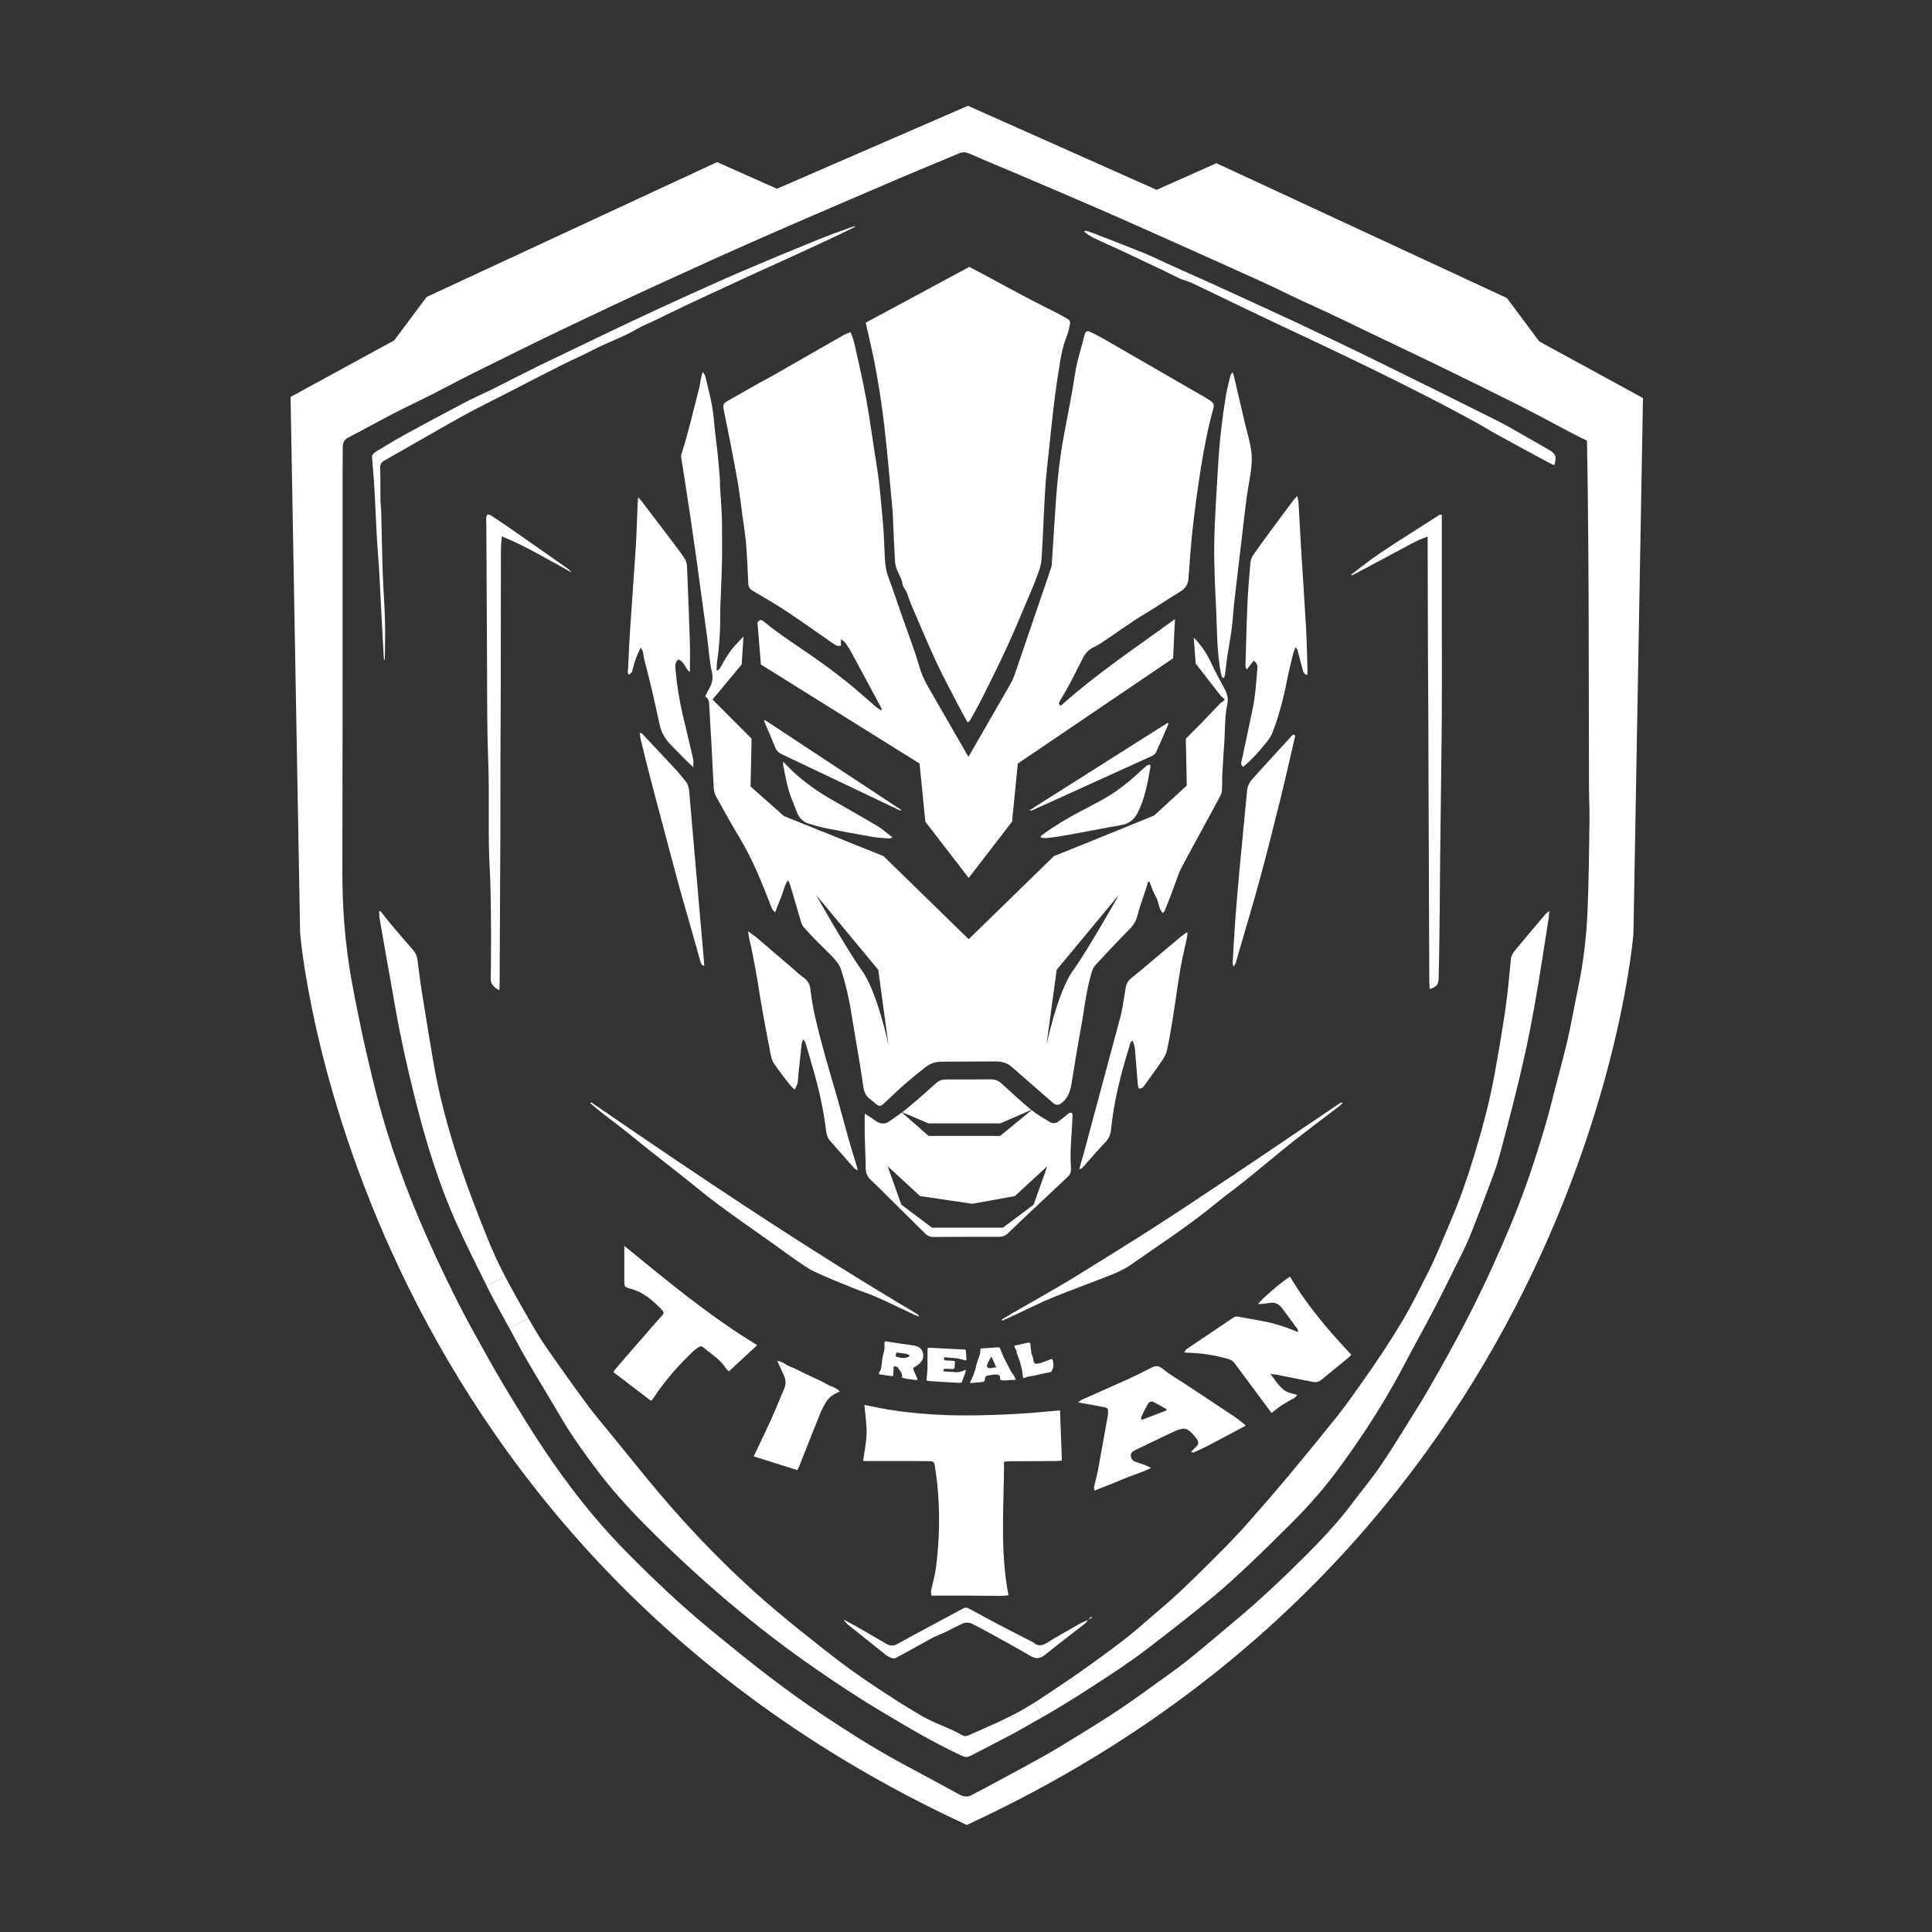 <svg xmlns="http://www.w3.org/2000/svg" fill="none" viewBox="0 0 426 426" height="426" width="426">
<rect x="0" y="0" width="426" height="426" fill="#333333" stroke="none"/>
<g clip-path="url(#clip0_37_10606)">
<path fill="white" d="M339.412 75.289L332.259 65.709L268.219 35.987L255.027 41.859L213.438 23.326L171.311 41.618L158.118 35.742L94.082 65.469L86.925 75.049L64.069 87.526L66.171 205.644C66.171 205.644 76.317 339.191 213.171 402.397C350.02 339.191 360.166 205.885 360.166 205.885L362.269 87.767L339.412 75.289ZM350.475 181.235C350.38 187.715 350.33 194.199 350.055 200.674C349.81 206.458 349.141 212.216 347.956 217.896C347.146 221.776 346.484 225.691 345.582 229.548C344.512 234.117 343.208 238.627 342.084 243.184C340.96 247.741 339.534 252.21 338.085 256.667C336.101 262.757 333.766 268.709 331.197 274.577C328.207 281.409 324.992 288.133 321.464 294.701C318.341 300.508 315.141 306.272 311.635 311.861C309.227 315.703 306.868 319.58 304.318 323.326C302.407 326.132 300.205 328.739 298.167 331.461C295.079 335.594 291.554 339.34 287.915 342.979C282.872 348.022 277.681 352.911 272.203 357.487C268.755 360.369 265.341 363.298 261.839 366.115C259.759 367.786 257.554 369.296 255.394 370.863C253.433 372.289 251.468 373.715 249.48 375.102C247.855 376.238 246.211 377.346 244.545 378.421C242.362 379.82 240.164 381.188 237.95 382.542C235.397 384.105 232.854 385.703 230.243 387.164C225.966 389.557 221.638 391.854 217.33 394.186C216.405 394.687 215.441 395.123 214.535 395.662C214.027 395.967 213.538 396.117 213.044 396.117C212.551 396.117 212.085 395.975 211.569 395.692C207.062 393.219 202.509 390.818 197.998 388.352C192.095 385.126 186.434 381.494 180.841 377.767C176.835 375.095 172.947 372.235 169.116 369.311C165.033 366.195 161.054 362.938 157.078 359.681C150.4 354.211 144.126 348.285 138.071 342.138C133.66 337.658 129.592 332.887 125.804 327.86C123.342 324.591 121.006 321.246 118.773 317.821C117.049 315.176 115.36 312.507 113.72 309.809C111.747 306.559 109.778 303.302 107.928 299.984C105.286 295.247 102.622 290.519 100.214 285.664C97.461 280.12 94.823 274.509 92.415 268.809C88.195 258.804 84.678 248.544 82.174 237.958C81.34 234.419 80.457 230.89 79.727 227.331C78.714 222.38 77.655 217.43 76.913 212.437C75.904 205.663 75.476 198.828 75.495 191.966C75.541 172.63 75.529 153.298 75.537 133.962C75.541 123.912 75.537 113.858 75.541 103.808C75.541 102.065 75.583 100.321 75.575 98.578C75.568 97.546 75.958 96.888 76.94 96.391C80.258 94.698 83.508 92.863 86.814 91.15C89.613 89.705 92.472 88.375 95.286 86.953C98.279 85.435 101.23 83.83 104.239 82.335C110.765 79.093 117.294 75.851 123.865 72.701C130.907 69.322 137.979 66 145.082 62.739C152.881 59.157 160.702 55.613 168.562 52.161C178.494 47.803 188.471 43.537 198.441 39.267C202.761 37.417 207.123 35.666 211.447 33.831C211.836 33.666 212.192 33.586 212.547 33.586C212.964 33.586 213.381 33.697 213.847 33.907C217.318 35.459 220.851 36.881 224.349 38.372C230.645 41.06 236.949 43.728 243.222 46.461C249.006 48.984 254.763 51.576 260.524 54.153C266.358 56.764 272.199 59.367 278.013 62.017C280.85 63.305 283.637 64.708 286.458 66.031C288.729 67.097 291.03 68.106 293.297 69.177C296.149 70.522 298.978 71.906 301.822 73.271C303.607 74.131 305.4 74.98 307.189 75.836C310.653 77.495 314.132 79.135 317.584 80.825C323.478 83.707 329.373 86.582 335.234 89.533C339.171 91.521 343.044 93.639 346.951 95.688C347.883 96.177 348.831 96.625 349.921 97.164C349.982 100.769 350.059 104.289 350.093 107.81C350.169 115.59 350.257 123.365 350.284 131.145C350.33 145.167 350.334 159.193 350.368 173.215C350.376 175.891 350.513 178.563 350.475 181.235Z"></path>
<path fill="white" d="M341.643 99.253C343.058 100.094 343.264 100.683 342.74 102.556C342.423 102.43 342.091 102.334 341.804 102.174C337.882 100.064 333.959 97.95 330.068 95.805C328.37 94.868 326.734 93.821 325.018 92.9C321.493 90.996 317.953 89.103 314.379 87.28C310.155 85.12 305.93 83.025 301.676 80.946C298.403 79.34 295.1 77.769 291.816 76.213C288.227 74.516 284.622 72.83 281.036 71.132C278.417 69.894 275.81 68.64 273.192 67.386C269.747 65.734 266.299 64.052 262.839 62.416C261.983 62.004 261.027 61.812 260.171 61.43C258.978 60.891 257.82 60.272 256.631 59.698C253.55 58.238 250.469 56.778 247.372 55.317C245.243 54.331 243.087 53.394 240.973 52.381C240.308 52.064 239.734 51.556 239.1 51.143L239.195 50.856C239.562 50.952 239.956 50.998 240.308 51.127C244.199 52.638 248.102 54.128 251.979 55.684C253.821 56.43 255.599 57.321 257.411 58.146C260.825 59.672 264.239 61.197 267.637 62.734C273.639 65.482 279.641 68.212 285.627 71.006C291.709 73.866 297.776 76.756 303.809 79.722C312.605 84.027 321.371 88.377 330.121 92.758C332.472 93.932 334.709 95.3 336.999 96.585C338.554 97.475 340.11 98.332 341.651 99.253H341.643Z"></path>
<path fill="white" d="M341.567 200.86C341.536 201.51 341.552 201.892 341.502 202.275C340.722 207.26 339.961 212.264 339.136 217.249C338.532 220.869 337.882 224.458 337.167 228.063C335.722 235.193 333.975 242.258 332.102 249.292C331.196 252.675 330.42 256.073 329.181 259.342C327.514 263.772 325.878 268.203 324.1 272.584C323.099 275.046 321.845 277.412 320.671 279.794C319.146 282.86 317.64 285.922 316.05 288.957C313.89 293.071 311.619 297.134 309.459 301.248C307.062 305.82 304.409 310.266 301.599 314.586C299.263 318.141 296.821 321.635 294.263 325.033C291.278 329.001 287.944 332.687 284.404 336.196C281.483 339.101 278.544 342.022 275.528 344.866C272.844 347.389 270.13 349.931 267.27 352.267C262.824 355.937 258.267 359.477 253.695 363.002C249.456 366.289 244.96 369.225 240.453 372.131C236.944 374.386 233.419 376.607 229.799 378.656L227.987 375.479C228.575 375.112 229.179 374.749 229.749 374.352C233.083 372.112 236.451 369.921 239.704 367.57C243.863 364.569 248.041 361.599 251.899 358.2C254.567 355.849 257.331 353.628 259.9 351.212C263.218 348.116 266.41 344.893 269.617 341.686C271.556 339.732 273.444 337.733 275.256 335.684C278.242 332.316 281.178 328.921 284.068 325.473C287.657 321.168 291.213 316.818 294.722 312.437C296.5 310.197 298.166 307.865 299.818 305.529C303.216 300.766 306.47 295.907 309.44 290.888C311.328 287.696 312.949 284.362 314.631 281.075C316.68 277.107 318.267 272.943 320.029 268.864C321.933 264.419 323.493 259.877 324.903 255.27C326.666 249.49 328.286 243.645 329.395 237.693C330.316 232.658 331.188 227.593 331.937 222.528C332.476 218.827 332.794 215.096 333.161 211.365C333.256 210.54 333.734 209.966 334.193 209.396C336.353 206.778 338.543 204.205 340.718 201.632C340.909 201.411 341.146 201.235 341.559 200.852L341.567 200.86Z"></path>
<path fill="white" d="M317.923 140.869C317.923 146.951 317.953 153.048 317.907 159.146C317.812 168.848 317.67 178.566 317.559 188.283C317.494 193.968 317.479 199.668 317.399 205.352C317.368 208.781 317.288 212.21 317.223 215.624C317.177 217.1 316.81 217.578 315.239 218.101C315.208 217.562 315.174 217.134 315.159 216.702C315.128 210.207 315.094 203.712 315.078 197.217C315.032 186.911 314.998 176.589 314.967 166.287C314.967 163.221 314.952 160.159 314.937 157.093C314.906 152.234 314.872 147.375 314.857 142.516C314.826 134.989 314.811 127.462 314.792 119.935V118.329C313.538 118.742 312.456 119.235 311.424 119.774C307.693 121.758 303.977 123.761 300.261 125.745C299.531 126.143 298.801 126.506 298.086 126.873C298.04 126.827 297.99 126.808 297.975 126.778C297.96 126.747 297.96 126.682 297.975 126.667C300.104 125.061 302.169 123.379 304.374 121.919C308.679 119.044 313.06 116.299 317.41 113.52C317.506 113.455 317.647 113.505 317.919 113.505V140.865L317.923 140.869Z"></path>
<path fill="white" d="M296.071 243.114C295.88 243.321 295.739 243.573 295.532 243.733C293.071 245.622 290.593 247.48 288.131 249.372C286.369 250.722 284.607 252.086 282.875 253.501C280.031 255.802 277.236 258.168 274.381 260.455C272.316 262.121 270.141 263.662 268.077 265.359C262.155 270.249 255.691 274.427 249.402 278.839C248.053 279.79 246.497 280.505 244.956 281.125C240.717 282.822 236.397 284.347 232.158 286.079C229.409 287.207 226.744 288.571 224.026 289.825C223.025 290.284 222.027 290.747 221.025 291.205C220.98 291.11 220.93 291.03 220.884 290.934C221.664 290.475 222.425 290.013 223.201 289.569C225.471 288.266 227.757 286.981 230.028 285.662C232.505 284.217 234.998 282.803 237.429 281.297C243.018 277.833 248.592 274.389 254.12 270.849C259.946 267.102 265.71 263.26 271.475 259.415C274.698 257.285 277.875 255.11 281.082 252.95L295.326 243.328C295.517 243.202 295.724 243.107 296.071 243.107V243.114Z"></path>
<path fill="white" d="M240.606 356.457C240.652 356.538 240.717 356.618 240.782 356.679C240.51 356.82 240.258 356.981 240.002 357.138C240.208 356.916 240.399 356.679 240.606 356.453V356.457Z"></path>
<path fill="white" d="M240.008 357.141L239.959 357.19C239.959 357.19 239.926 357.206 239.91 357.206L239.943 357.174C239.943 357.174 239.992 357.141 240.012 357.141H240.008Z"></path>
<path fill="white" d="M239.91 357.203C239.673 357.49 239.482 357.822 239.195 358.029C236.29 360.299 233.335 362.52 230.46 364.856C229.363 365.747 228.461 365.842 227.237 365.143C224.141 363.331 220.998 361.618 217.868 359.887C216.694 359.237 215.501 358.602 214.278 358.013C213.563 357.681 212.787 357.727 212.072 358.059C210.899 358.613 209.736 359.233 208.563 359.821C208.024 360.074 207.466 360.299 206.927 360.536C206.498 360.728 206.055 360.903 205.623 361.125C202.955 362.601 200.271 364.095 197.587 365.54C197.35 365.682 196.953 365.701 196.681 365.605C196.204 365.445 195.714 365.208 195.332 364.906C192.583 362.731 189.854 360.54 187.124 358.35C186.696 358.002 186.314 357.604 186.012 357.096C187.075 357.685 188.156 358.239 189.219 358.858C191.284 360.032 193.348 361.24 195.397 362.448C196.223 362.941 197.018 362.972 197.874 362.494C199.35 361.653 200.875 360.842 202.366 360.032C205.669 358.269 208.957 356.507 212.244 354.729C212.737 354.458 213.15 354.397 213.689 354.699C215.914 355.922 218.15 357.13 220.406 358.319C222.757 359.558 225.139 360.75 227.505 361.97C227.646 362.035 227.807 362.096 227.933 362.192C229.045 363.209 230.043 362.765 231.14 362.065C233.044 360.857 235.047 359.779 237.001 358.652C237.479 358.38 237.953 358.063 238.446 357.826C238.924 357.589 239.413 357.413 239.906 357.207L239.91 357.203Z"></path>
<path fill="white" d="M227.983 375.48L229.795 378.657C229.065 379.085 228.335 379.498 227.589 379.91C226.048 380.751 224.558 381.673 223.002 382.483C220.016 384.07 216.985 385.58 213.999 387.151C213.219 387.579 212.6 387.403 211.87 387.055C205.803 384.211 200.057 380.797 194.323 377.368C189.51 374.493 184.827 371.412 180.205 368.22C166.485 358.774 153.908 347.974 142.176 336.162C138.475 332.431 134.966 328.524 131.774 324.33C128.899 320.519 126.104 316.646 123.677 312.518C121.184 308.263 118.596 304.054 116.119 299.799C114.785 297.528 113.596 295.193 112.338 292.891L116.513 290.701C117.102 291.718 117.686 292.735 118.29 293.732C119.766 296.194 121.452 298.526 123.084 300.862C125.29 303.974 127.515 307.085 129.786 310.136C131.215 312.059 132.787 313.867 134.278 315.71C136.835 318.871 139.408 322.014 141.961 325.156C150.662 335.841 160.128 345.784 170.606 354.722C174.306 357.864 178.118 360.865 181.929 363.885C184.311 365.758 186.723 367.57 189.2 369.317C191.995 371.271 194.854 373.144 197.729 375.002C199.335 376.049 201.001 376.986 202.618 377.988C205 379.463 207.638 380.4 210.161 381.562C210.811 381.864 211.445 382.196 212.049 382.563C212.542 382.865 212.955 382.896 213.494 382.659C217.78 380.736 222.134 378.974 226.198 376.562C226.786 376.214 227.39 375.847 227.975 375.484L227.983 375.48Z"></path>
<path fill="white" d="M202.29 289.768C202.4 289.848 202.465 289.99 202.702 290.307C202.179 290.116 201.877 290.02 201.605 289.894C198.841 288.59 196.081 287.241 193.283 286.002C191.551 285.242 189.709 284.668 187.946 283.938C185.152 282.81 182.342 281.698 179.609 280.413C178.068 279.683 176.688 278.636 175.274 277.684C173.894 276.747 172.559 275.73 171.21 274.763C166.955 271.732 162.666 268.777 158.476 265.68C155.632 263.57 152.933 261.28 150.154 259.09C147.742 257.186 145.326 255.309 142.913 253.405C141.025 251.895 139.152 250.355 137.244 248.848C135.638 247.594 134.021 246.386 132.416 245.133C131.655 244.544 130.925 243.894 130.13 243.229C130.306 243.164 130.401 243.087 130.447 243.118C153.98 259.3 177.686 275.211 202.282 289.772L202.29 289.768Z"></path>
<path fill="white" d="M188.462 49.87C188.478 49.916 188.493 49.981 188.508 50.03C186.872 50.825 185.27 51.636 183.634 52.397C180.79 53.731 177.934 55.034 175.09 56.349C172.406 57.573 169.723 58.781 167.054 60C164.768 61.048 162.498 62.08 160.242 63.143C157.241 64.523 154.256 65.907 151.27 67.317C148.873 68.46 146.476 69.634 144.075 70.796C142.902 71.369 141.663 71.828 140.535 72.493C137.485 74.321 134.105 75.414 130.959 77.065C128.673 78.258 126.292 79.271 123.99 80.433C120.003 82.433 116.05 84.482 112.082 86.531C108.825 88.198 105.541 89.803 102.334 91.565C97.888 94.012 93.507 96.566 89.092 99.077C87.647 99.903 86.186 100.744 84.741 101.554C84.011 101.967 83.755 102.522 83.82 103.412C83.931 105.588 83.85 107.778 83.885 109.953C83.9 110.955 84.026 111.937 84.061 112.939C84.172 117.305 84.237 121.689 84.378 126.055C84.504 129.645 84.791 133.2 84.886 136.774C84.967 139.599 84.886 142.443 84.856 145.269C84.856 145.334 84.791 145.395 84.665 145.601C84.569 143.934 84.474 142.409 84.393 140.868C84.202 137.455 84.026 134.041 83.854 130.627C83.728 128.165 83.633 125.703 83.426 123.26C83.029 118.543 82.887 113.83 82.631 109.112C82.49 106.364 82.264 103.634 82.042 100.885C81.996 100.201 82.44 99.869 82.899 99.582C84.948 98.359 86.978 97.089 89.061 95.946C93.492 93.515 97.953 91.133 102.414 88.786C104.383 87.754 106.432 86.848 108.431 85.881C109.892 85.166 111.337 84.421 112.782 83.675C114.705 82.723 116.608 81.737 118.547 80.785C121.406 79.405 124.262 78.021 127.136 76.656C131.33 74.638 135.52 72.608 139.729 70.639C143.938 68.655 148.162 66.717 152.402 64.794C156.309 63.032 160.231 61.254 164.184 59.568C169.581 57.267 175.014 55.027 180.461 52.806C182.701 51.9 185.003 51.089 187.273 50.248C187.671 50.107 188.069 49.996 188.466 49.866L188.462 49.87Z"></path>
<path fill="white" d="M125.248 125.436C125.535 125.642 125.772 125.879 125.978 126.196C120.978 123.482 116.119 120.497 110.641 118.256C110.561 119.43 110.45 120.401 110.45 121.383C110.419 131.151 110.435 140.899 110.419 150.663C110.404 155.758 110.373 160.858 110.354 165.954C110.339 172.212 110.339 178.451 110.324 184.709C110.278 195.539 110.228 206.369 110.163 217.195C110.163 217.543 110.133 217.879 110.098 218.353C108.925 217.703 108.145 217.05 108.194 215.67C108.275 212.478 108.259 209.301 108.275 206.109C108.275 203.838 108.244 201.567 108.21 199.312C108.164 196.961 108.145 194.614 108.018 192.278C107.525 184.131 107.973 175.97 107.651 167.823C107.399 161.248 107.414 154.677 107.399 148.117C107.353 137.478 107.304 126.839 107.239 116.215C107.239 115.58 107.174 114.931 107.193 114.311C107.208 114.009 107.288 113.612 107.495 113.486C107.655 113.375 108.083 113.516 108.305 113.677C109.926 114.739 111.543 115.837 113.149 116.949C117.182 119.759 121.215 122.603 125.248 125.428V125.436Z"></path>
<path fill="white" d="M116.513 290.704L112.338 292.895C110.782 290.02 109.146 287.195 107.686 284.29C107.56 284.037 107.434 283.766 107.304 283.51L111.383 281.476C113.034 284.588 114.75 287.669 116.513 290.701V290.704Z"></path>
<path fill="white" d="M111.386 281.476L107.307 283.51C105.021 278.922 102.72 274.331 100.621 269.664C96.699 260.898 93.889 251.719 91.554 242.399C89.871 235.713 88.362 228.996 87.173 222.219C85.999 215.678 84.856 209.133 83.709 202.592C83.614 202.068 83.629 201.529 83.583 200.987C83.694 200.956 83.789 200.922 83.885 200.891C84.806 202.034 85.697 203.192 86.634 204.305C88.094 206.036 89.554 207.749 91.064 209.45C91.588 210.039 91.905 210.689 92.016 211.45C92.349 213.942 92.651 216.435 93.048 218.896C93.859 223.977 94.684 229.042 95.541 234.092C96.921 242.239 99.146 250.179 101.799 257.973C103.515 262.974 105.434 267.913 107.403 272.821C108.577 275.776 109.911 278.666 111.39 281.476H111.386Z"></path>
<path fill="white" d="M194.953 93.618C195.657 99.727 196.184 105.855 196.754 111.979C196.903 113.566 196.926 115.167 197.002 116.762C197.117 119.132 197.201 121.506 197.358 123.876C197.396 124.51 197.591 125.153 197.832 125.745C198.253 126.8 198.929 127.748 199.029 128.933C199.052 129.232 199.292 129.515 199.445 129.797C199.602 130.076 199.82 130.325 199.931 130.619C200.271 131.495 200.531 132.408 200.902 133.272C202.71 137.477 204.476 141.709 206.399 145.865C207.875 149.053 209.553 152.146 211.166 155.269C211.854 156.603 212.596 157.907 213.357 159.306C213.582 159.107 213.815 158.992 213.918 158.801C214.867 157.085 215.838 155.376 216.713 153.621C218.521 149.993 220.337 146.369 222.031 142.688C223.625 139.228 225.074 135.7 226.568 132.198C227.272 130.543 227.987 128.888 228.606 127.198C229.038 126.017 229.535 124.797 229.63 123.562C229.925 119.762 230.016 115.943 230.227 112.136C230.383 109.353 230.498 106.558 230.804 103.791C231.614 96.493 232.234 89.176 233.407 81.924C233.82 79.37 234.153 76.817 235.128 74.393C235.464 73.56 235.67 72.673 235.869 71.794C236.072 70.918 235.934 70.616 235.154 70.169C234.233 69.641 233.289 69.148 232.345 68.663C230.303 67.615 228.243 66.606 226.213 65.532C223.212 63.945 220.234 62.313 217.241 60.704C216.025 60.05 214.798 59.415 213.727 58.849C206.021 63.001 198.447 67.08 190.886 71.151C191.65 74.626 192.488 77.96 193.096 81.335C193.826 85.41 194.479 89.505 194.953 93.618Z"></path>
<path fill="white" d="M275.065 132.99C274.87 137.244 274.77 141.507 274.652 145.769C274.637 146.35 274.449 146.985 274.931 147.597C275.447 146.939 275.929 146.324 276.449 145.659C277.064 146.171 277.309 146.664 277.255 147.268C277.064 149.466 276.93 151.672 276.628 153.851C276.361 155.785 275.91 157.697 275.512 159.612C274.973 162.211 274.396 164.807 273.86 167.407C273.761 167.896 273.406 168.416 274.071 169.104C274.614 168.634 275.156 168.217 275.63 167.735C276.437 166.921 277.248 166.103 277.97 165.212C278.872 164.108 279.943 163.037 280.478 161.756C281.418 159.505 282.083 157.127 282.722 154.765C283.276 152.723 283.624 150.628 284.087 148.56C284.415 147.084 284.763 145.613 285.13 144.145C285.245 143.697 285.455 143.277 285.685 142.684C285.906 143.005 286.032 143.124 286.071 143.265C286.445 144.649 286.801 146.033 287.172 147.417C287.325 147.979 287.382 148.621 288.238 148.828C288.265 148.476 288.315 148.208 288.303 147.941C288.204 144.745 288.15 141.545 287.974 138.353C287.657 132.665 287.256 126.98 286.908 121.296C286.694 117.775 286.522 114.254 286.315 110.733C286.292 110.362 286.162 109.999 286.025 109.345C285.562 109.884 285.291 110.167 285.058 110.477C283.586 112.446 282.114 114.415 280.657 116.395C279.224 118.337 277.779 120.275 276.407 122.259C276.047 122.775 275.776 123.44 275.718 124.06C275.447 127.03 275.202 130.008 275.065 132.99Z"></path>
<path fill="white" d="M138.743 148.755C139.381 148.189 139.385 148.193 139.538 147.49C139.878 145.926 140.448 144.447 141.273 142.791C141.518 143.25 141.698 143.483 141.763 143.739C141.889 144.252 141.912 144.783 142.038 145.291C142.527 147.279 143.066 149.256 143.536 151.247C144.205 154.111 144.836 156.985 145.471 159.86C145.849 161.6 146.721 163.045 147.967 164.291C149.095 165.415 150.192 166.565 151.312 167.693C151.756 168.14 152.226 168.557 152.857 169.154C152.857 168.381 152.952 167.854 152.841 167.368C152.084 164.058 151.278 160.762 150.505 157.456C149.741 154.191 149.236 150.877 148.942 147.535C148.877 146.779 148.823 145.968 149.569 145.414C150.911 145.85 151.048 147.398 152.126 148.22C152.126 145.96 152.184 143.843 152.119 141.729C151.939 136.075 151.717 130.421 151.476 124.77C151.454 124.231 151.266 123.631 150.972 123.18C150.165 121.949 149.278 120.772 148.388 119.594C146.094 116.559 143.781 113.535 141.472 110.507C141.308 110.293 141.109 110.102 140.711 109.659C140.658 110.313 140.612 110.691 140.597 111.069C140.459 114.304 140.383 117.538 140.18 120.768C139.805 126.743 139.339 132.71 138.945 138.686C138.75 141.671 138.616 144.664 138.475 147.654C138.456 148.025 138.272 148.483 138.743 148.755Z"></path>
<path fill="white" d="M187.147 251.272C186.322 248.359 185.561 245.427 184.735 242.514C183.581 238.42 182.319 234.348 181.233 230.231C180.174 226.232 179.131 222.222 178.684 218.09C178.569 217.031 178.095 216.19 177.174 215.548C176.271 214.921 175.476 214.133 174.639 213.415C172.028 211.178 169.425 208.93 166.806 206.705C166.301 206.277 165.739 205.922 164.956 205.348C165.047 206.021 165.07 206.377 165.151 206.717C166.221 211.174 166.925 215.693 167.666 220.212C168.343 224.336 169.146 228.442 169.937 232.544C170.075 233.255 170.315 234.008 170.717 234.593C171.806 236.179 173.003 237.693 174.176 239.222C174.417 239.532 174.735 239.784 175.22 240.262C175.507 239.628 175.767 239.249 175.851 238.833C175.981 238.194 175.977 237.529 176.046 236.875C176.287 234.593 176.527 232.311 176.787 230.029C176.814 229.792 176.975 229.57 177.166 229.126C177.414 229.627 177.602 229.895 177.69 230.189C178.202 231.913 178.691 233.645 179.192 235.377C180.522 239.949 181.581 244.582 182.143 249.315C182.243 250.171 182.472 250.909 183.019 251.54C184.769 253.547 186.532 255.538 188.298 257.526C188.459 257.706 188.707 257.809 189.139 258.1C189.032 257.629 189.001 257.442 188.944 257.262C188.344 255.263 187.717 253.279 187.147 251.272Z"></path>
<path fill="white" d="M269.212 148.483C269.277 148.82 269.422 149.137 269.533 149.462C269.656 149.458 269.782 149.454 269.904 149.451C269.981 149.198 270.095 148.95 270.126 148.694C270.29 147.436 270.401 146.171 270.588 144.917C270.906 142.78 271.319 140.654 271.598 138.51C271.846 136.606 271.938 134.679 272.156 132.772C272.691 128.047 273.257 123.322 273.815 118.6C274.159 115.676 274.472 112.744 274.866 109.827C275.16 107.633 275.635 105.461 275.887 103.263C276.036 101.933 276.089 100.545 275.879 99.23C275.554 97.219 274.958 95.251 274.491 93.263C273.677 89.795 272.874 86.328 272.056 82.861C272.003 82.635 271.892 82.421 271.754 82.077C271.563 82.375 271.376 82.547 271.326 82.754C270.974 84.187 270.581 85.617 270.34 87.066C269.468 92.288 268.868 97.544 268.574 102.831C268.256 108.52 267.824 114.208 267.737 119.904C267.66 124.816 267.939 129.74 268.165 134.656C268.371 139.274 268.318 143.919 269.212 148.483Z"></path>
<path fill="white" d="M284.775 162.296C283.089 164.13 281.411 165.973 279.732 167.812C278.521 169.146 277.297 170.469 276.108 171.822C275.474 172.537 275.065 173.355 274.973 174.349C274.434 180.144 273.849 185.936 273.31 191.731C272.966 195.482 272.645 199.232 272.366 202.99C272.14 206.01 271.987 209.037 271.812 212.061C271.796 212.363 271.85 212.669 271.869 212.971C271.942 212.994 272.01 213.013 272.083 213.036C272.224 212.776 272.408 212.531 272.5 212.256C272.679 211.713 272.809 211.155 272.966 210.601C274.583 205.016 276.269 199.446 277.794 193.834C279.377 188.019 280.841 182.178 282.29 176.333C283.402 171.837 284.408 167.319 285.459 162.812C285.532 162.51 285.734 162.169 285.245 161.951C285.096 162.059 284.909 162.15 284.775 162.296Z"></path>
<path fill="white" d="M151.132 172.216C150.513 171.508 149.97 170.732 149.336 170.044C146.748 167.254 144.14 164.482 141.533 161.711C141.468 161.642 141.312 161.657 141.052 161.604C141.101 162.016 141.105 162.368 141.189 162.701C141.889 165.564 142.577 168.431 143.326 171.279C145.333 178.921 147.355 186.563 149.408 194.193C150.318 197.584 151.324 200.956 152.279 204.339C152.99 206.854 153.682 209.377 154.409 211.893C154.527 212.31 154.596 212.837 155.28 213.002C155.257 212.539 155.246 212.176 155.215 211.816C154.913 208.345 154.6 204.878 154.298 201.407C153.969 197.653 153.652 193.895 153.327 190.141C152.879 184.999 152.417 179.858 151.989 174.712C151.912 173.795 151.763 172.938 151.132 172.216Z"></path>
<path fill="white" d="M254.842 165.988C255.828 163.886 256.727 161.734 257.652 159.6C257.583 159.528 257.514 159.459 257.449 159.386C247.296 165.812 237.146 172.235 226.997 178.661C227.31 178.772 227.532 178.699 227.742 178.604C229.386 177.862 231.026 177.117 232.67 176.375C239.681 173.194 246.7 170.018 253.707 166.822C254.131 166.627 254.662 166.363 254.842 165.988Z"></path>
<path fill="white" d="M198.593 178.753C198.623 178.692 198.658 178.634 198.692 178.573C188.676 171.967 178.661 165.362 168.641 158.752C168.584 158.817 168.522 158.878 168.461 158.939C169.291 160.893 170.147 162.835 170.935 164.807C171.229 165.553 171.695 165.985 172.41 166.321C180.786 170.285 189.147 174.28 197.515 178.267C197.87 178.436 198.234 178.589 198.593 178.753Z"></path>
<path fill="white" d="M172.735 167.972C172.689 168.267 172.624 168.424 172.651 168.561C173.045 170.434 173.354 172.338 173.886 174.173C174.356 175.817 175.079 177.384 175.679 178.99C176.168 180.293 177.017 181.226 178.37 181.628C179.509 181.964 180.645 182.327 181.803 182.557C185.335 183.256 188.871 183.921 192.415 184.537C193.658 184.751 194.931 184.785 196.192 184.885C196.322 184.892 196.464 184.781 196.796 184.644C195.596 183.734 194.59 182.813 193.447 182.132C189.969 180.056 186.429 178.084 182.923 176.046C179.196 173.883 175.786 171.31 172.735 167.972Z"></path>
<path fill="white" d="M251.015 170.457C248.626 172.655 246.084 174.651 243.244 176.23C240.881 177.545 238.465 178.753 236.102 180.068C234.6 180.905 233.147 181.83 231.695 182.755C230.923 183.249 230.2 183.818 229.455 184.357C229.485 184.472 229.516 184.59 229.546 184.709C229.974 184.743 230.41 184.846 230.831 184.793C232.211 184.625 233.595 184.441 234.963 184.193C238.148 183.619 241.321 183.004 244.501 182.411C245.545 182.216 246.608 182.09 247.644 181.842C249.112 181.486 250.136 180.603 250.847 179.215C252.483 176.016 253.061 172.545 253.672 169.073C253.699 168.936 253.6 168.779 253.538 168.546C253.267 168.649 253.015 168.684 252.846 168.825C252.22 169.349 251.619 169.903 251.015 170.457Z"></path>
<path fill="white" d="M161.087 97.842C161.676 100.901 162.272 103.959 162.784 107.029C163.17 109.33 163.423 111.65 163.74 113.959C163.824 114.575 163.92 115.187 164.015 115.802V115.821L164.463 119.304C164.707 122.412 164.864 125.527 164.998 128.639C165.028 129.442 165.327 129.885 166.007 130.287C168.519 131.755 171.042 133.219 173.465 134.824C176.914 137.111 180.274 139.519 183.672 141.874C184.177 142.225 184.682 142.577 185.416 142.363V140.918C185.848 141.274 186.169 141.446 186.36 141.709C186.819 142.34 187.258 142.986 187.629 143.67C188.359 145.016 189.089 146.362 189.812 147.711C190.206 148.438 190.595 149.164 190.985 149.89C191.907 151.599 192.82 153.304 193.734 155.013H193.738C193.933 155.384 194.132 155.751 194.33 156.121C194.411 156.274 194.414 156.473 194.457 156.653C193.841 156.427 193.409 156.076 192.985 155.712C190.897 153.923 188.864 152.073 186.723 150.36C184.452 148.548 182.12 146.805 179.742 145.135C175.958 142.478 172.032 140.02 168.45 137.08C167.8 136.545 167.632 136.571 167.012 137.198L167.777 146.522L202.76 168.362L204.033 181.172L213.594 193.585L223.155 181.172L224.428 168.362L258.669 145.154L259.078 136.507C250.488 142.768 241.764 148.56 233.897 155.624C233.308 155.25 233.499 154.898 233.759 154.466C234.554 153.128 235.338 151.779 236.068 150.406C237.028 148.598 237.915 146.756 238.863 144.94C239.348 144.015 240.029 143.265 241 142.795C241.584 142.512 242.165 142.199 242.712 141.843C246.034 139.676 249.192 137.267 252.613 135.249C255.194 133.727 257.636 131.98 260.217 130.463C261.421 129.755 261.96 128.826 262.063 127.504C262.35 123.826 262.576 120.145 262.988 116.483C263.482 112.125 264.063 107.778 264.747 103.447C265.458 98.963 266.31 94.501 267.53 90.117C267.767 89.26 267.614 88.859 266.865 88.343C266.322 87.972 265.752 87.643 265.187 87.314C259.823 84.222 254.46 81.129 249.1 78.036C246.936 76.79 244.784 75.529 242.613 74.298C241.867 73.873 241.08 73.522 240.311 73.147C239.799 72.895 239.436 73.048 239.237 73.571C239.149 73.801 239.077 74.038 239.023 74.275C238.392 76.939 237.483 79.516 237.073 82.249C236.378 86.867 235.43 91.443 234.581 96.034C233.767 100.43 233.235 104.861 232.907 109.315C232.543 114.265 232.253 119.22 231.932 124.17C231.916 124.415 231.939 124.675 231.863 124.9C231.442 126.185 230.999 127.462 230.563 128.739C228.273 135.448 225.991 142.16 223.69 148.866C223.449 149.554 223.128 150.227 222.768 150.861L213.536 166.887L204.316 150.861L204.339 150.915C203.681 149.646 203.1 148.334 202.691 146.92C201.64 143.265 200.24 139.71 198.99 136.113C197.966 133.173 196.98 130.218 195.894 127.301C195.382 125.929 195.183 124.533 195.106 123.104C194.969 120.523 194.923 117.939 194.69 115.37C194.307 111.176 194.009 106.971 193.333 102.804C192.526 97.869 191.884 92.907 190.997 87.987C190.248 83.836 189.265 79.722 188.355 75.597C188.183 74.825 187.847 74.087 187.549 73.216C186.864 73.518 186.325 73.705 185.836 73.98C180.71 76.909 175.587 79.852 170.461 82.784C169.467 83.354 168.442 83.866 167.441 84.428C165.158 85.716 162.891 87.028 160.605 88.305C159.543 88.897 159.355 89.142 159.588 90.369C160.063 92.865 160.605 95.346 161.087 97.842Z"></path>
<path fill="white" d="M235.636 245.488C235.464 245.595 235.334 245.763 235.174 245.889C234.566 246.371 233.966 246.86 233.335 247.315C232.796 247.705 232.134 247.797 231.588 247.464C230.185 246.616 228.747 245.794 227.471 244.781L220.517 250.469H204.744L198.868 245.289C197.985 245.943 197.075 246.558 196.184 247.2C195.053 248.007 193.979 247.835 192.912 247.032C192.27 246.547 191.57 246.134 190.668 245.538C190.668 247.407 190.638 248.947 190.672 250.488C190.725 252.82 190.878 255.156 190.882 257.491C190.882 258.608 191.219 259.449 192.033 260.198C193.268 261.333 194.437 262.541 195.63 263.723C198.432 266.487 201.223 269.262 204.029 272.022C204.507 272.496 205.076 272.748 205.787 272.745C210.627 272.714 215.463 272.703 220.303 272.71C221.048 272.71 221.656 272.504 222.191 271.988C223.453 270.764 224.726 269.553 226.006 268.345C229.141 265.393 232.276 262.446 235.414 259.506C235.999 258.956 236.206 258.325 236.145 257.522C236.057 256.337 236.03 255.144 236.064 253.959C236.114 252.281 236.24 250.603 236.336 248.925C236.389 247.942 236.458 246.96 236.492 245.977C236.515 245.362 236.156 245.163 235.636 245.488ZM227.914 265.615L221.136 270.699H205.512L198.734 265.615L195.722 257.144L202.874 263.734L214.362 265.428L223.774 263.734L230.926 257.144L227.914 265.615Z"></path>
<path fill="white" d="M218.533 237.995C215.211 238.026 211.893 238.018 208.571 238.014C207.71 238.014 206.996 238.293 206.346 238.878C204.301 240.713 202.255 242.548 200.141 244.303C199.751 244.628 199.346 244.937 198.937 245.239L204.744 247.709H220.517L227.406 244.735C227.364 244.7 227.322 244.67 227.28 244.639C225.066 242.823 222.987 240.843 220.861 238.92C220.192 238.32 219.462 237.987 218.533 237.995Z"></path>
<path fill="white" d="M269.965 151.798C268.941 149.929 267.928 148.052 267.033 146.121C266.07 144.042 264.823 142.195 263.218 140.586L263.638 146.301L269.17 153.423H269.174L270.072 154.229L269.346 154.956L269.392 154.742L264.911 159.417L264.869 159.459L261.463 162.881L261.635 170.633V170.649L261.677 173.217L255.052 179.296L254.972 179.368L254.444 179.839H254.441L238.843 186.177L238.775 186.204L232.379 188.776L213.594 207.088L194.812 188.769L172.873 179.953L165.491 173.416L165.724 162.881L157.115 154.233L163.537 146.523L163.939 140.341C163.369 140.937 162.8 141.538 162.234 142.138C160.819 143.644 159.841 145.437 158.816 147.207C158.675 147.448 158.449 147.639 158.262 147.857C158.174 147.815 158.086 147.777 158.002 147.738C158.044 147.1 158.04 146.458 158.132 145.827C158.533 143.124 158.721 140.406 158.793 137.677C158.824 136.572 158.774 135.463 158.812 134.355C158.931 130.918 159.118 127.481 159.195 124.041C159.256 121.135 159.214 118.226 159.195 115.321C159.183 114.139 159.13 112.962 159.061 111.781C158.977 110.313 158.855 108.841 158.767 107.373C158.732 106.761 158.774 106.146 158.728 105.538C158.595 103.825 158.449 102.117 158.273 100.408C158.078 98.542 157.841 96.677 157.627 94.811C157.429 93.06 157.329 91.294 157.012 89.566C156.599 87.311 156.022 85.09 155.49 82.861C155.437 82.628 155.223 82.433 154.959 82.028C154.795 82.559 154.676 82.853 154.615 83.163C154.42 84.115 154.302 85.086 154.057 86.026C152.834 90.74 151.74 95.488 150.265 100.136C150.203 100.327 150.146 100.542 150.177 100.733C150.44 102.461 150.731 104.185 150.999 105.909C151.423 108.642 151.843 111.375 152.249 114.113C152.662 116.892 153.063 119.671 153.449 122.454C154.038 126.709 154.611 130.964 155.192 135.215C155.437 136.996 155.697 138.774 155.93 140.559C156.266 143.116 156.416 145.72 156.974 148.228C157.295 149.673 156.997 150.766 156.316 151.92C156.01 152.437 155.773 152.995 155.487 153.564C156.259 154.038 156.347 154.688 156.381 155.426C156.534 158.576 156.752 161.726 156.92 164.88C157.085 167.866 157.199 170.855 157.383 173.841C157.421 174.429 157.585 175.064 157.872 175.58C159.084 177.767 160.28 179.961 161.538 182.125C161.764 182.515 161.993 182.905 162.222 183.294C162.452 183.684 162.681 184.071 162.918 184.457C165.957 189.461 168.106 194.859 170.189 200.298C170.289 200.562 170.552 200.765 170.893 201.189C171.424 199.847 171.875 198.727 172.311 197.603C172.762 196.441 172.98 195.187 173.752 194.105C174.02 194.522 174.161 194.931 174.287 195.348C175.063 197.982 175.828 200.62 176.623 203.25C176.753 203.674 176.933 204.121 177.219 204.446C178.133 205.49 179.089 206.495 180.06 207.489C181.149 208.598 182.296 209.657 183.37 210.781C184.238 211.69 185.068 212.585 185.481 213.877C186.494 217.046 187.235 220.261 187.747 223.545C188.329 227.269 188.994 230.981 189.609 234.7C189.881 236.359 190.137 238.018 190.37 239.685C190.515 240.744 190.913 241.642 191.784 242.308C192.308 242.701 192.801 243.137 193.31 243.55C193.757 243.913 194.204 243.925 194.64 243.542C194.889 243.328 195.129 243.103 195.366 242.877C196.658 241.677 197.916 240.446 199.243 239.284C199.797 238.798 200.359 238.317 200.925 237.839C201.292 237.525 201.663 237.219 202.037 236.917C202.064 236.894 202.091 236.872 202.118 236.849C202.664 236.401 203.215 235.958 203.773 235.526C204.434 235.01 205.191 234.524 205.986 234.299C206.835 234.058 207.775 234.096 208.674 234.089C212.324 234.062 215.979 234.062 219.63 234.05C220.945 234.046 222.138 234.383 223.135 235.289C223.835 235.92 224.55 236.531 225.261 237.151C227.249 238.886 229.248 240.629 231.236 242.361C231.301 242.415 231.358 242.468 231.416 242.518C231.473 242.568 231.53 242.621 231.584 242.667C231.76 242.82 231.905 242.95 232.016 243.045C232.914 243.829 233.476 243.783 234.371 242.973C235.713 241.757 236.095 240.155 236.351 238.462C236.806 235.503 237.307 232.552 237.807 229.604C238.136 227.666 238.545 225.739 238.832 223.797C239.314 220.552 239.807 217.314 240.785 214.175C240.95 213.648 241.24 213.113 241.611 212.711C244.012 210.135 246.416 207.562 248.89 205.054C249.769 204.163 250.446 203.273 250.767 202.007C251.302 199.916 252.07 197.886 252.736 195.83C252.877 195.382 252.992 194.92 253.122 194.469C253.225 194.442 253.328 194.415 253.431 194.392C253.898 195.535 254.28 196.743 254.899 197.791C255.549 198.895 255.408 200.318 256.371 201.342C256.574 201.12 256.723 201.021 256.78 200.883C257.3 199.603 257.82 198.322 258.309 197.03C258.753 195.86 259.15 194.671 259.594 193.501C259.881 192.741 260.16 191.972 260.538 191.261C261.998 188.513 263.497 185.783 264.984 183.046C266.353 180.531 267.736 178.023 269.078 175.496C269.296 175.087 269.418 174.586 269.445 174.12C269.514 172.935 269.464 171.742 269.526 170.557C269.652 168.187 269.812 165.824 269.969 163.458C269.992 163.118 270.007 162.774 270.022 162.433C270.026 162.357 270.03 162.284 270.034 162.208H270.03C270.13 159.891 270.126 157.563 270.619 155.281C270.894 153.989 270.573 152.907 269.965 151.798ZM190.072 214.03C186.685 209.324 179.907 197.275 179.907 197.275L193.65 213.843L195.909 230.411C195.909 230.411 193.463 218.74 190.072 214.03ZM236.577 214.03C233.189 218.736 230.739 230.411 230.739 230.411L232.998 213.843L246.741 197.275C246.741 197.275 239.964 209.324 236.577 214.03Z"></path>
<path fill="white" d="M238.044 257.752C238.354 257.733 238.518 257.645 238.633 257.515C238.843 257.282 239.05 257.052 239.256 256.819L239.447 256.674L239.489 256.555C240.892 254.98 242.276 253.386 243.729 251.861C244.524 251.027 244.864 250.118 244.983 249.017C245.457 244.563 246.34 240.186 247.521 235.87C248.049 233.935 248.638 232.013 249.211 230.09C249.268 229.902 249.394 229.742 249.486 229.566H249.819C249.96 230.097 250.178 230.625 250.228 231.164C250.472 233.817 250.664 236.474 250.885 239.131C250.912 239.433 251.031 239.731 251.099 240.018C251.86 240.06 252.151 239.609 252.46 239.169C253.649 237.502 254.876 235.858 256.027 234.165C256.524 233.431 257.055 232.64 257.25 231.799C257.778 229.528 258.175 227.223 258.542 224.917C259.146 221.152 259.636 217.371 260.27 213.609C260.278 213.56 260.286 213.514 260.297 213.464L260.706 211.343C261.016 209.859 261.371 208.38 261.685 206.897C261.761 206.526 261.803 206.025 261.861 205.647C261.773 205.597 261.681 205.7 261.593 205.647C261.18 205.956 260.756 206.212 260.366 206.541C257.755 208.724 255.152 210.911 252.552 213.105C252.361 213.265 252.174 213.43 251.99 213.602L249.544 215.582C249.456 215.651 249.375 215.727 249.295 215.808C249.284 215.811 249.276 215.823 249.268 215.831C248.55 216.446 248.286 217.199 248.141 218.178C248.098 218.457 248.056 218.732 248.014 219.011L247.995 219.133L247.517 221.997L247.51 222.039C247.41 222.597 247.303 223.151 247.185 223.706L238.874 254.636C238.813 254.846 238.748 255.057 238.687 255.267C238.446 256.096 238.205 256.926 237.964 257.756C237.991 257.756 238.014 257.756 238.037 257.752H238.044Z"></path>
<path fill="white" d="M194.651 299.088C194.594 299.329 194.548 299.577 194.518 299.826L194.319 301.492C194.292 301.726 194.223 301.951 194.12 302.158L193.81 302.773C193.757 302.88 193.822 303.01 193.944 303.029C194.518 303.125 195.966 303.358 196.643 303.434C196.815 303.454 196.96 303.327 196.968 303.159C196.968 303.159 197.052 301.653 197.052 301.462C197.052 301.08 197.434 301.271 197.912 301.462C198.103 301.844 199.143 302.838 198.868 303.66C198.772 303.947 201.154 304.176 201.991 304.291C202.137 304.31 202.366 304.18 202.312 304.042L201.383 301.966C201.315 301.794 201.387 301.592 201.552 301.504C202.137 301.179 203.41 300.361 203.555 299.26C203.734 297.93 202.981 296.871 201.452 296.679C200.172 296.519 196.548 295.957 195.397 295.777C195.202 295.747 195.022 295.884 194.999 296.079L195.03 297.054C195.037 297.314 195.011 297.57 194.953 297.822L194.651 299.088ZM197.53 298.686C197.721 298.304 197.626 298.209 197.626 298.209L199.824 298.495C199.824 298.495 200.592 298.782 200.592 298.973C200.592 298.973 200.015 299.451 199.25 299.451C198.486 299.451 197.721 299.164 197.721 299.164C197.721 299.164 197.339 299.069 197.53 298.686Z"></path>
<path fill="white" d="M208.242 299.26L210.405 299.44C210.906 299.478 211.407 299.566 211.896 299.696L212.867 299.96C212.99 299.99 213.108 299.891 213.093 299.765L212.99 297.823C212.986 297.689 212.879 297.582 212.745 297.574L204.79 297.165C204.637 297.161 204.514 297.28 204.514 297.433V301.366C204.514 301.94 204.323 304.138 204.323 304.138C204.323 304.138 204.228 304.329 204.419 304.425C204.61 304.52 206.426 304.616 206.426 304.616C206.426 304.616 210.921 304.906 211.399 304.906C211.877 304.906 212.068 304.811 212.068 304.811C212.068 304.811 212.646 303.182 212.741 302.991C212.837 302.8 213.081 301.886 212.837 302.035C212.596 302.177 211.64 302.659 210.684 302.559C210.52 302.544 208.708 302.418 208.161 302.379C208.073 302.376 208.005 302.303 208.005 302.211C208.005 301.99 208.184 301.81 208.406 301.81H208.421L210.088 301.867C210.306 301.883 210.486 301.707 210.482 301.489L210.57 300.311C210.577 300.181 210.482 300.067 210.352 300.063L208.513 299.967C208.188 299.952 208.012 299.585 208.2 299.321L208.242 299.26Z"></path>
<path fill="white" d="M222.402 301.367C222.306 301.175 221.733 300.12 221.446 299.547C221.216 299.092 220.685 297.785 220.479 297.272C220.425 297.146 220.299 297.066 220.165 297.077L216.43 297.326C216.289 297.337 216.174 297.452 216.163 297.597L216.086 298.591C216.086 298.591 215.226 300.889 215.226 301.271C215.226 301.653 214.557 303.278 214.557 303.374C214.557 303.442 214.16 304.26 213.938 304.708C213.873 304.838 213.976 304.983 214.117 304.968L216.759 304.715C216.759 304.715 217.141 304.616 217.141 304.329C217.141 304.043 217.237 303.469 217.524 303.374C217.81 303.278 219.531 302.991 219.817 303.087C220.104 303.182 220.391 303.182 220.486 303.469C220.586 303.756 220.391 304.329 220.681 304.329C220.972 304.329 221.924 304.425 222.306 304.329C222.688 304.234 223.889 304.322 223.931 304.234C224.026 304.043 223.453 303.087 223.262 302.896C223.071 302.705 222.497 301.558 222.402 301.367ZM218.934 301.581C218.135 301.741 217.975 301.741 217.657 301.42C217.424 301.187 218.105 299.914 218.456 299.344C218.552 299.188 218.636 299.161 218.709 299.325C218.953 299.864 219.462 301.038 219.573 301.26C219.733 301.581 219.733 301.42 218.934 301.581Z"></path>
<path fill="white" d="M224.84 300.074C224.936 300.361 225.414 302.272 225.414 302.368C225.414 302.464 225.509 303.614 225.605 303.805C225.7 303.996 226.178 303.71 226.465 303.614C226.756 303.519 228.763 303.232 228.858 303.136C228.954 303.041 231.729 302.559 231.825 302.464C231.92 302.368 232.111 301.795 232.207 301.603C232.302 301.412 232.302 300.265 232.111 299.883C231.92 299.501 231.729 299.692 231.729 299.692C231.729 299.692 231.06 299.979 230.005 300.361C228.954 300.743 228.38 300.743 228.189 300.648C227.998 300.552 227.807 299.883 227.807 299.596C227.807 299.31 227.425 298.446 227.425 298.446L227.184 296.282C227.157 296.106 226.993 295.988 226.817 296.026L226.66 296.056C226.66 296.056 226.083 296.152 225.796 296.248C225.509 296.343 224.458 296.534 224.076 296.63C223.693 296.725 223.693 296.63 223.693 296.917C223.693 297.203 224.267 297.872 224.171 298.063C224.076 298.255 224.745 299.788 224.84 300.074Z"></path>
<path fill="white" d="M227.635 311.527C225.597 311.676 223.548 311.795 221.496 311.894C219.412 311.994 217.31 312.043 215.226 312.078C213.177 312.108 211.124 312.108 209.075 312.043C206.988 311.978 204.904 311.844 202.821 311.661C200.787 311.477 198.754 311.26 196.716 310.942C194.682 310.625 192.668 310.193 190.599 309.792C190.783 312.009 191.131 314.027 191.081 316.046C191.031 318.045 190.599 320.048 190.317 322.147H201.372C202.588 322.147 203.788 322.197 205.004 322.181C205.658 322.181 206.025 322.399 206.105 323.084C206.273 324.448 206.522 325.802 206.655 327.166C207.305 333.436 207.171 339.69 206.338 345.925C206.124 347.561 205.623 349.163 205.291 350.795C205.222 351.147 205.356 351.529 205.39 351.831H213.976C215.36 351.831 216.744 351.896 218.112 351.862C219.512 351.831 220.93 352.015 222.363 351.728C220.463 341.926 221.362 332.151 221.396 322.296C221.962 322.265 222.413 322.197 222.864 322.197C226.167 322.181 229.466 322.181 232.769 322.147C233.22 322.147 233.652 322.097 234.138 322.067C234.004 318.332 233.87 314.746 233.736 310.98C231.748 311.16 229.692 311.359 227.635 311.527Z"></path>
<path fill="white" d="M233.736 310.927V310.984C233.736 310.984 233.761 310.98 233.773 310.98L233.736 310.927Z"></path>
<path fill="white" d="M182.445 305.274C181.593 304.757 180.66 304.356 179.762 303.924C178.825 303.473 177.877 303.037 176.925 302.59C176.023 302.154 175.14 301.672 174.207 301.321C173.29 300.988 172.54 300.155 171.374 300.086C171.94 301.321 172.441 302.357 172.907 303.423C173.324 304.39 173.309 305.342 172.873 306.325C171.921 308.458 171.088 310.645 170.12 312.778C169.023 315.213 167.853 317.595 166.718 320.014C166.569 320.347 166.405 320.664 166.187 321.131C169.421 322.148 172.556 323.134 175.843 324.166V324.185C176.023 323.734 176.206 323.348 176.359 322.966C177.774 319.399 179.177 315.813 180.61 312.262C181.027 311.226 181.509 310.194 182.094 309.226C182.778 308.11 183.814 307.323 185.163 306.86C184.429 305.874 183.294 305.79 182.445 305.274Z"></path>
<path fill="white" d="M274.741 314.347L274.757 314.31C274.757 314.31 274.733 314.323 274.721 314.331C274.729 314.335 274.733 314.343 274.741 314.347Z"></path>
<path fill="white" d="M137.657 274.709V282.344C137.657 283.731 137.741 283.831 139.041 284.163C141.908 284.913 144.01 286.797 145.995 288.865C146.442 289.332 146.361 289.699 145.926 290.15C144.909 291.251 143.926 292.382 142.944 293.518C140.474 296.354 138.005 299.187 135.554 302.039C135.421 302.188 135.371 302.391 135.271 302.574C138.054 304.707 140.792 306.791 143.491 308.84C143.659 308.759 143.743 308.725 143.793 308.675C143.942 308.477 144.075 308.274 144.225 308.06C146.679 304.34 149.611 301.037 152.83 297.971C153.197 297.62 153.613 297.352 154.015 297.054C154.363 296.786 154.749 296.802 155.047 297.054C156.733 298.537 158.751 299.669 160.001 301.622C160.185 301.92 160.483 302.154 160.701 302.391C162.834 300.422 164.887 298.537 166.97 296.603C156.565 290.299 147.245 282.546 137.657 274.709Z"></path>
<path fill="white" d="M284.442 281.495L284.408 281.446C284.408 281.446 284.427 281.48 284.438 281.495C282.538 282.65 277.806 286.733 277.404 287.566C278.238 287.482 279.071 287.467 279.87 287.298C281.155 287.05 282.038 287.547 282.772 288.548C283.857 290.032 284.958 291.5 286.04 292.983C286.139 293.136 286.174 293.335 286.292 293.652C285.99 293.583 285.822 293.568 285.688 293.518C283.341 292.532 280.921 291.767 278.421 291.301C276.621 290.949 274.801 290.666 272.985 290.315C272.419 290.2 272.049 290.467 271.617 290.75C268.298 293.002 264.965 295.219 261.647 297.471C261.444 297.605 261.345 297.868 261.127 298.186C261.528 298.235 261.727 298.27 261.929 298.27C264.965 298.335 267.916 298.82 270.818 299.654C271.467 299.837 271.919 300.154 272.301 300.686C274.702 303.939 277.121 307.192 279.537 310.442C279.786 310.774 280.023 311.111 280.371 311.577C281.021 311.061 281.571 310.576 282.171 310.159C282.821 309.708 283.525 309.341 284.19 308.909C284.775 308.527 285.558 308.374 286.025 307.575C285.474 307.426 285.088 307.307 284.691 307.208C282.439 306.676 281.556 304.723 280.122 302.957C280.638 303.006 280.887 303.022 281.12 303.056C283.907 303.607 286.69 304.138 289.477 304.707C290.192 304.857 290.792 304.708 291.342 304.256C293.346 302.605 295.36 300.988 297.363 299.336C297.581 299.172 297.746 298.939 297.964 298.706C292.891 293.35 288.169 287.795 284.438 281.495H284.442Z"></path>
<path fill="white" d="M261.15 305.055C259.548 304.008 257.866 303.056 256.398 301.84C255.481 301.072 254.781 301.103 253.848 301.588C252.143 302.471 250.427 303.324 248.676 304.123C245.323 305.64 241.955 307.108 238.603 308.611C238.339 308.725 238.121 308.924 237.689 309.211C239.723 309.574 241.474 309.891 243.24 310.228C244.306 310.442 244.391 310.576 244.306 311.661C244.306 311.86 244.276 312.078 244.241 312.277C243.523 316.23 242.842 320.182 242.108 324.116C241.871 325.351 241.523 326.551 241.256 327.767C241.191 328.054 241.29 328.352 241.305 328.669C243.473 327.801 245.507 327.067 247.476 326.2C249.46 325.332 251.577 324.766 253.814 323.684C253.194 323.382 252.877 323.214 252.545 323.084C251.879 322.832 251.21 322.583 250.526 322.381C249.846 322.182 249.444 321.75 249.345 321.065C249.246 320.347 249.777 320.029 250.312 319.762C250.461 319.682 250.61 319.613 250.759 319.529C253.328 318.298 255.882 317.048 258.447 315.847C261.234 314.544 261.784 314.677 263.719 317.063C263.768 317.128 263.833 317.178 263.883 317.262C264.399 317.996 264.319 318.497 263.635 319.112C263.283 319.429 262.95 319.781 262.599 320.114C262.901 320.282 263.119 320.316 263.283 320.232C264.453 319.697 265.619 319.166 266.769 318.565C269.377 317.201 271.965 315.79 274.721 314.33C273.861 313.653 273.081 312.973 272.236 312.395C268.555 309.926 264.85 307.51 261.15 305.055ZM251.761 313.08L251.742 313.095C251.662 312.778 251.558 312.594 251.612 312.495C252.109 311.459 252.61 310.411 253.21 309.41C253.344 309.176 253.909 308.943 254.127 309.043C255.159 309.524 256.146 310.124 257.147 310.675C257.197 310.694 257.163 310.828 257.197 310.992C255.412 311.677 253.626 312.361 251.761 313.08Z"></path>
</g>
<defs>
<clipPath id="clip0_37_10606">
<rect transform="translate(64 23)" fill="white" height="380" width="299"></rect>
</clipPath>
</defs>
</svg>
